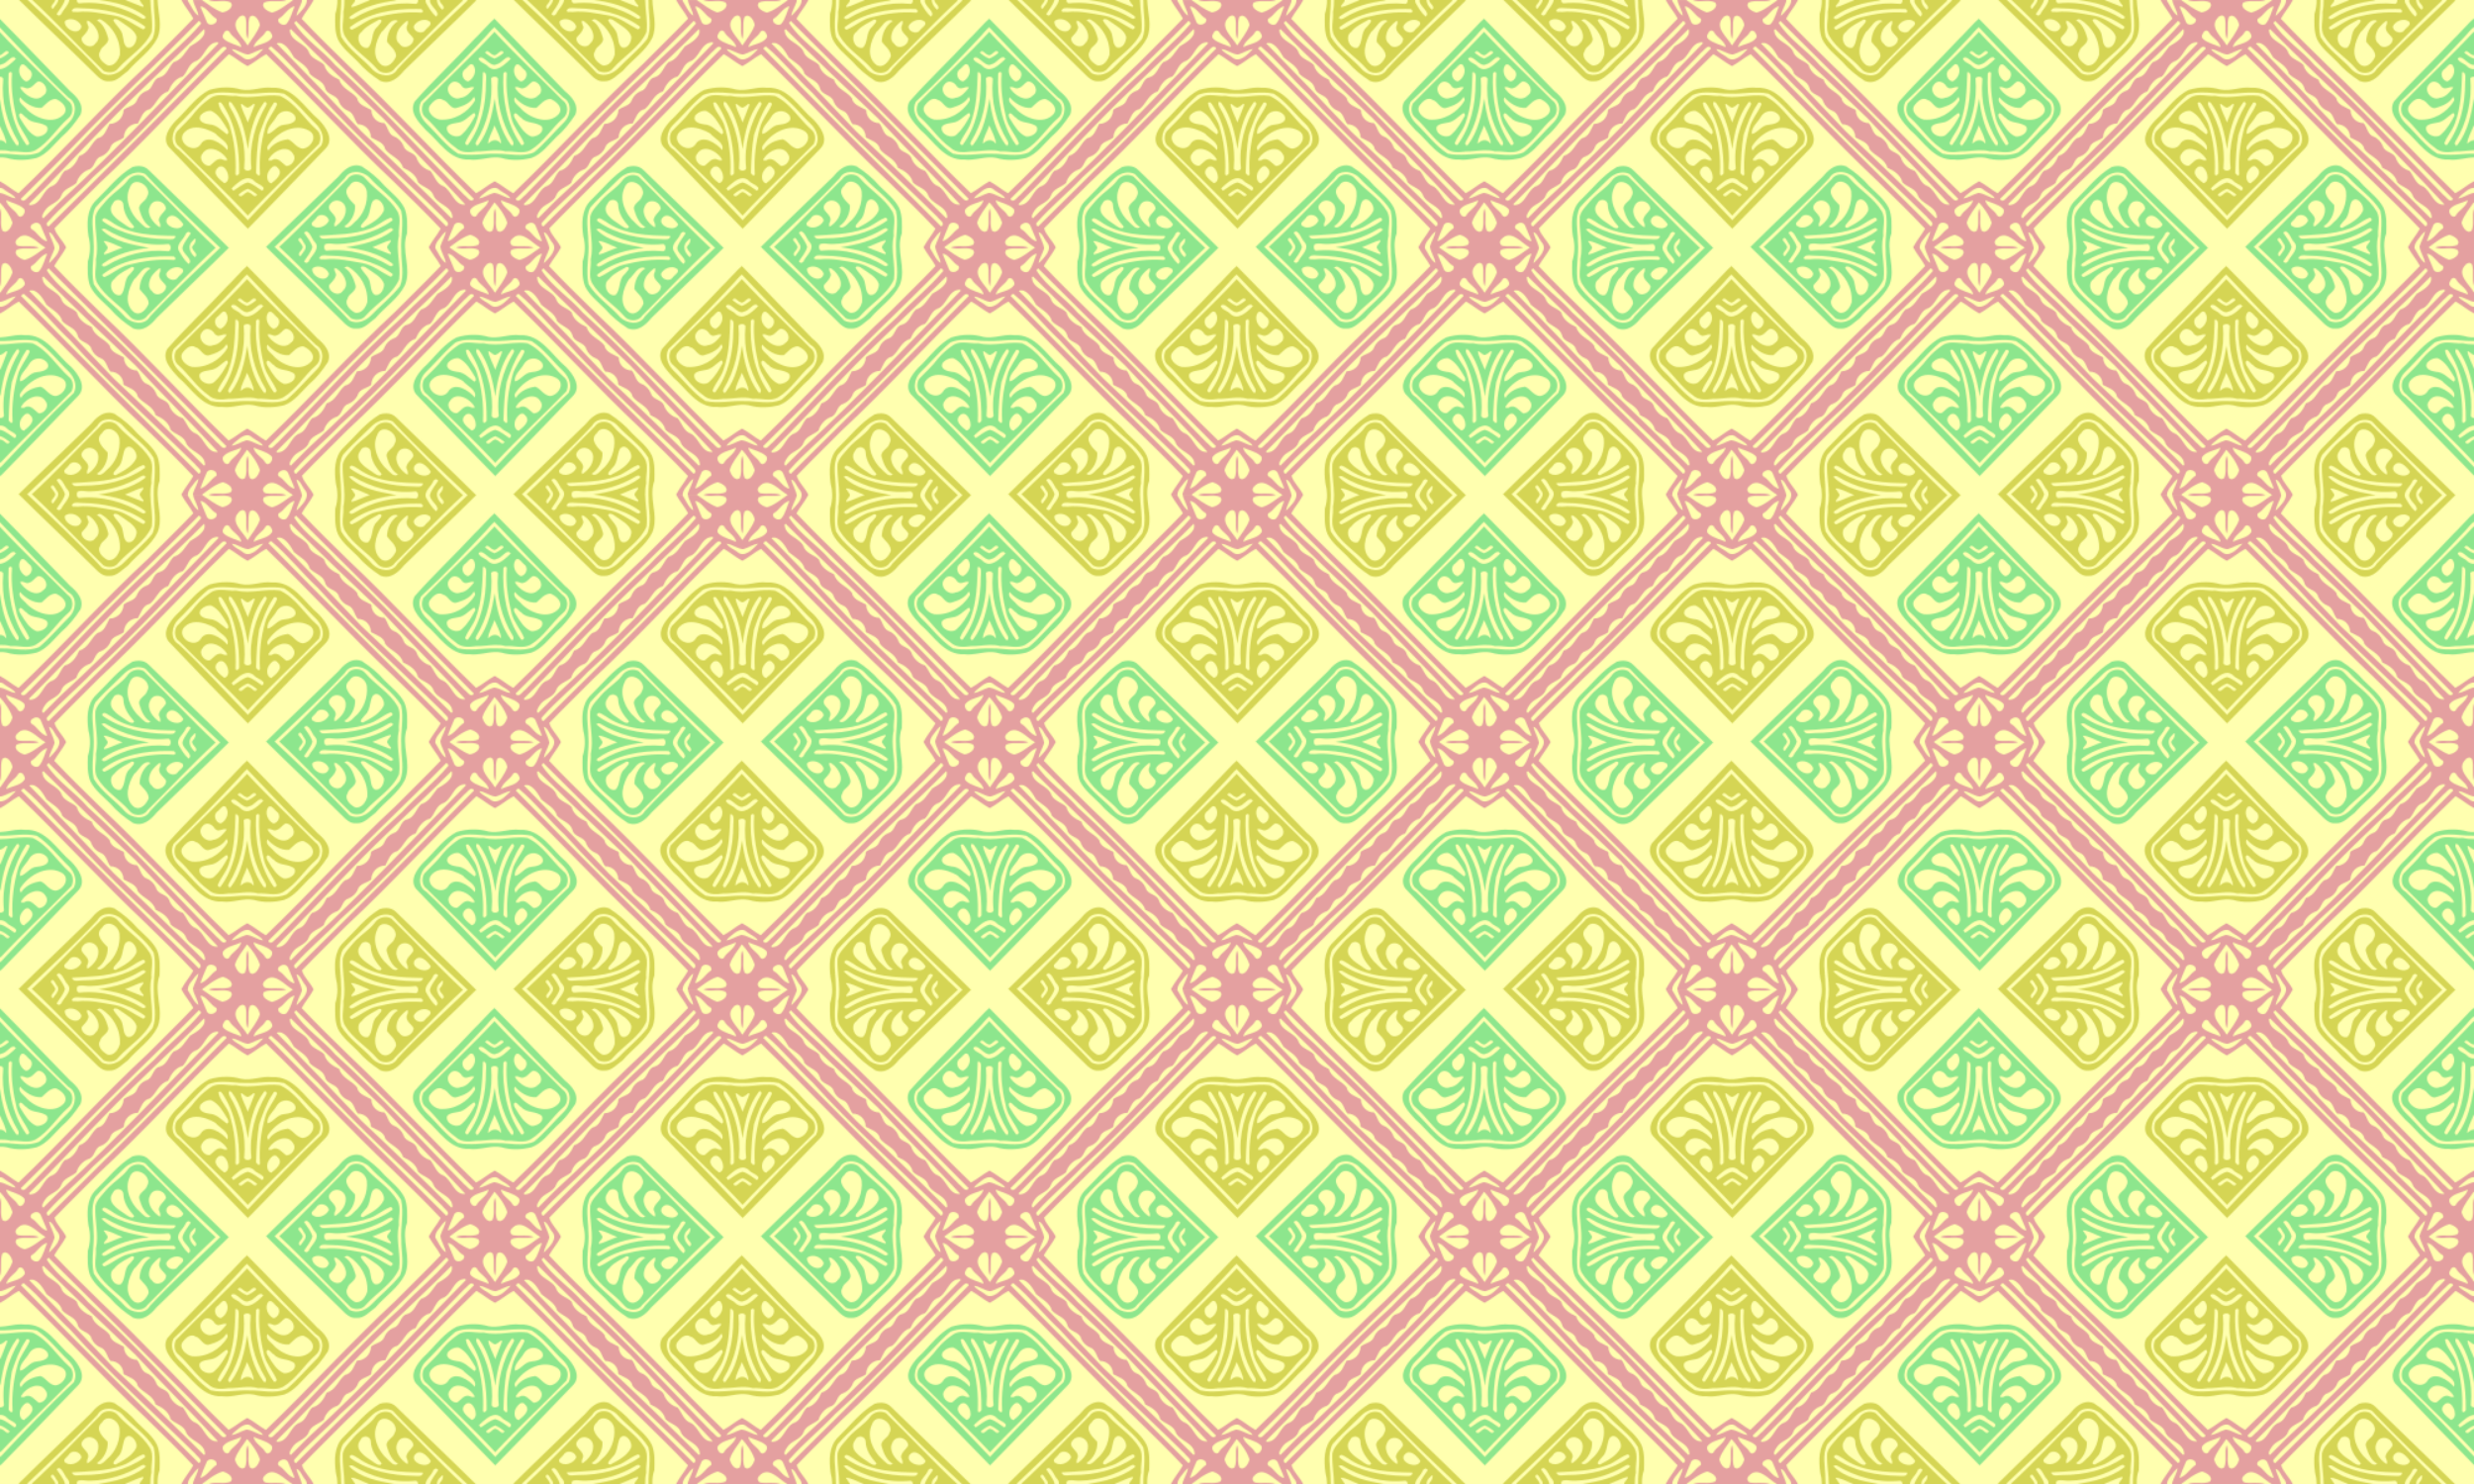<?xml version="1.0" encoding="UTF-8" standalone="no"?>
<svg id="svg2" xmlns:rdf="http://www.w3.org/1999/02/22-rdf-syntax-ns#" xmlns="http://www.w3.org/2000/svg" height="960pt" width="1600pt" version="1.1" xmlns:cc="http://creativecommons.org/ns#" xmlns:dc="http://purl.org/dc/elements/1.1/" viewBox="0 0 1600 960">
<defs id="defs24">
<pattern id="pattern6987" width="400" patternUnits="userSpaceOnUse" patternTransform="matrix(.8 0 0 .8 0 640)" height="400">
<g id="g6252" transform="scale(.884)">
<rect id="rect6171" height="452.55" width="452.55" y="0" x="0" fill="#ffffaf"/>
<path id="path4" d="m207.32 0c3.97 7.446 9.67 13.819 13.68 21.232-16.76 17.634-34.36 34.467-51.44 51.801-51.2 47.557-98.088 99.627-148.46 147.97-7.296-4.12-13.667-9.76-21.1-13.64v7.398c1.845 0.065 3.66 0.803 5.373 2.543 4.132 3.178 9.5 4.914 12.527 9.371-6.131-0.32-11.623-5.28-17.9-6.01v11.094c5.196 5.691 11.632 14.442 14.268 22.92-1.088 4.591-5.974 13.479-11.471 9.131-3.636-7.917 0.342-17.248-2.731-25.479-0.026 0.07-0.042 0.14-0.067 0.21v44.311 0.002 43.889c0.075 0.211 0.137 0.423 0.221 0.633 2.243-8.14-0.397-17.08 2.303-24.97 5.255-5.47 11.436 4.25 11.717 9.26-3.023 8.57-9.105 15.75-14.074 23.22-0.049-0.09-0.115-0.18-0.166-0.27v10.43c0.41 0.048 0.822 0.079 1.238 0.088 5.833-1.558 10.934-5.463 16.98-6.211-4.513 4.54-11.44 12.23-18.218 11.86v7.559c0.06 0.031 0.118 0.067 0.178 0.098 7.473-3.949 13.858-9.659 21.293-13.656 49.396 47.684 95.677 98.504 145.64 145.62 18.128 17.76 36.452 35.5 53.811 53.953-4.123 7.343-9.805 13.731-13.656 21.227 0.02 0.038 0.044 0.075 0.064 0.113h7.393c0.107-5.806 5.388-10.239 8.477-14.762 0.894-0.905 2.698-2.71 3.592-3.615-0.699 6.117-4.603 11.285-6.264 17.145 0.03 0.414 0.078 0.825 0.141 1.232h10.199c-0.017-0.011-0.034-0.024-0.051-0.035 7.433-5.387 14.831-11.664 23.805-14.34 4.59 1.1 13.508 6.029 9.176 11.504-7.826 3.522-17.173-0.268-25.242 2.871h44.291 0.002 43.857c-7.367-2.509-15.259-0.422-22.76-1.691-3.59-0.751-4.429-5.21-1.773-7.518 2.685-3.102 5.471-4.376 8.289-4.465 8.296-0.262 16.871 9.734 24.01 13.674h10.516c-1.075-6.075-4.759-11.359-6.18-17.33 4.013 0.686 6.263 7.27 8.984 10.924 2.058 2.061 2.918 4.224 2.969 6.406h7.615c-3.367-7.583-11.433-14.328-13.23-21.775 16.698-17.373 34.043-34.121 50.986-51.26 51.195-47.562 98.087-99.62 148.46-147.96 7.3 4.118 13.671 9.763 21.104 13.641v-7.559c-2.002-0.11-3.991-0.916-5.9-2.725-3.991-3.026-9.114-4.724-12-9.029 6.126 0.318 11.623 5.282 17.9 6.012v-10.428c-5.119-9.166-20.351-20.587-10.281-31.26 1.014-1.565 2.959-2.728 4.742-2.762 1.387-0.027 2.677 0.63 3.357 2.311 2.25 7.747-0.565 16.119 2.182 23.846v-43.889-0.002-44.311c-2.947 8.118 0.695 17.511-2.859 25.24-5.507 4.311-10.411-4.461-11.479-9.17 2.584-8.741 9.009-15.83 13.93-23.307 0.132 0.143 0.274 0.312 0.408 0.459v-11.094c-0.41-0.048-0.822-0.079-1.238-0.088-5.838 1.552-10.939 5.478-17.002 6.199 0.672-0.737 2.01-2.205 2.676-2.947 4.009-3.152 9.876-9.215 15.488-9.072 0.025 0.001 0.051 0.005 0.076 0.006v-7.398c-0.06-0.031-0.118-0.067-0.178-0.098-7.479 3.943-13.858 9.659-21.293 13.656-49.4-47.68-95.68-98.5-145.64-145.62-18.14-17.752-36.45-35.497-53.81-53.95 4.12-7.343 9.8-13.731 13.65-21.227-0.01-0.038-0.03-0.075-0.05-0.113h-7.613c0.156 6.767-7.531 13.702-11.857 18.234 0.765-6.063 4.614-11.185 6.264-17.002-0.06-0.414-0.12-0.825-0.19-1.232h-10.518c0.137 0.076 0.278 0.165 0.414 0.236-7.68 4.98-14.79 11.594-23.8 14.139-4.6-1.1-13.51-6.029-9.18-11.504 7.91-3.465 17.23 0.086 25.46-2.65-0.21-0.082-0.43-0.147-0.65-0.221h-43.857-0.002-44.291c-0.069 0.027-0.139 0.045-0.207 0.072 8.123 3.333 17.688-1.23 25.438 2.715 4.359 5.595-4.799 10.935-9.689 11.344-8.56-3.05-15.76-9.134-23.23-14.131h-10.199c0.963 6.28 5.545 11.726 6.041 17.922-5.71-4.137-8.09-11.195-11.94-16.826-0.04-0.372-0.05-0.736-0.04-1.096h-7.394zm129.52 7.053c-2.887 6.487-4.425 13.932-8.871 19.607-2.907 4.452-12.335-0.491-9.445-5.197 6.925-3.847 10.296-12.439 18.316-14.41zm-107.26 0.385c6.145 0.228 11.309 10.767 17.736 13.846 2.829 5.765-8.527 10.124-10.934 3.773-2.394-5.873-5.044-11.729-7.4-17.607 0.2-0.015 0.399-0.019 0.598-0.012zm47.719 10.297c1.387-0.027 2.677 0.63 3.357 2.311 2.312 7.958-0.738 16.577 2.404 24.477 2.243-8.15-0.397-17.084 2.303-24.973 5.255-5.473 11.436 4.25 11.717 9.256-3.024 8.572-9.107 15.755-14.076 23.227-4.963-9.211-20.615-20.757-10.445-31.535 1.014-1.565 2.957-2.728 4.74-2.762zm-49.83 6.078c0.898 1.104 3.453 2.325 1.762 3.82-15.93 19.004-35.72 34.319-52.58 52.468-50.05 44.88-94.767 95.15-141.88 142.98-3.046 1.9-7.732 10.18-10.995 4.34 19.544-19.66 39.546-38.89 58.661-58.96 47.054-49.49 97.144-95.972 145.03-144.65zm110.88 0.176c68.12 67.459 136.15 134.96 203.3 203.39-3.257 5.716-7.942-2.556-10.959-4.424-48.94-49.61-95.48-101.67-147.31-148.37-14.38-16.917-35.94-30.275-47.1-48.537 0.645-0.732 1.339-1.425 2.076-2.064zm-104.96 9.137c3.171 8.741-9.053 15.872-16.092 19.887-5.541 6.542-9.553 15.405-18.549 17.906-5.94 5.124-7.371 14.986-16.172 17.531-8.455 1.786-7.367 13.689-15.68 15.703-4.611 1.924-8.339 5.522-10.209 10.166-2.316 6.885-10.539 7.243-15.406 11.338-0.032 8.594-7.332 16.001-16.045 15.99-3.566 6.198-5.579 14.901-13.801 16.443-7.659 6.104-10.207 17.18-20.787 20.135-3.265 7.41-8.216 15.049-16.578 17.047-5.414 4.957-6.402 13.571-13.713 17.15-11.812 3.631-12.636 22.098-26.609 22.125l-0.652-1.26c28.984-28.61 56.662-58.47 85.142-87.56 37.12-38.79 77.29-74.525 115.15-112.6zm99.135 0.162c34.561 34.496 69.87 68.202 105.29 101.79 30.753 33.387 64.078 65.919 94.217 98.789-12.863 1.691-15.47-16.066-25.191-20.922-8.388-3.024-9.996-11.772-15.029-17.672-6.958-2.082-12.886-7.316-15.467-14.178-2.229-7.366-12.982-6.446-14.967-14.045-2.034-4.787-5.608-8.861-10.498-10.803-6.899-2.337-7.278-10.573-11.402-15.445-8.127 0.001-15.122-6.691-14.953-15.029-6.223-3.579-14.93-5.63-16.504-13.857-6.133-7.683-17.218-10.273-20.213-20.865-7.41-3.297-15.07-8.278-17.1-16.648-4.98-5.433-13.6-6.454-17.2-13.779-3.68-11.826-22.15-12.718-22.23-26.691l1.258-0.65zm-73.244 1.635c1.347-0.074 2.76 0.688 3.285 2.053 3.698 6.332 11.778 9.414 13.432 16.996-6.656-3.047-14.456-4.494-20.105-9.396-2.882-2.546-0.583-6.196 1.242-8.565 0.554-0.697 1.339-1.043 2.147-1.088zm46.762 0.131c3.003-0.159 5.691 4.746 5.144 7.519-4.378 7.239-14.47 7.497-21.309 11.441 1.814-7.928 10.446-11.163 14.07-17.953 0.691-0.664 1.401-0.971 2.094-1.008zm-56.951 13.242 0.654 1.262c-58.97 59.873-116.22 121.43-178.26 178.2-7.581 7.081-14.504 14.82-22.025 21.961-3.011-1.96 0.529-6.862 2.131-9.27 4.617-7.336 15.24-8.33 18.422-16.766 3.014-8.116 11.632-9.391 17.279-14.375 2.05-6.945 7.266-12.857 14.117-15.412 7.357-2.201 6.392-12.953 13.988-14.914 4.779-2.016 8.833-5.569 10.762-10.457 2.316-6.885 10.53-7.243 15.408-11.338 0.032-8.594 7.33-16.001 16.043-15.99 3.566-6.198 5.576-14.898 13.803-16.445 7.659-6.104 10.205-17.178 20.785-20.133 3.265-7.41 8.218-15.049 16.58-17.047 5.414-4.957 6.396-13.565 13.713-17.15 11.812-3.631 12.634-22.099 26.607-22.127zm70.262 0.789c7.274 0.337 13.215 10.491 16.752 16.664 6.563 5.566 15.442 9.611 17.979 18.617 5.147 5.96 15.014 7.428 17.594 16.238 1.819 8.462 13.717 7.421 15.764 15.742 1.942 4.618 5.547 8.355 10.203 10.248 6.899 2.337 7.28 10.573 11.404 15.445 8.127-0.001 15.114 6.684 14.951 15.027 6.218 3.573 14.925 5.626 16.504 13.859 6.133 7.683 17.218 10.271 20.213 20.863 7.422 3.293 15.081 8.277 17.111 16.646 4.978 5.433 13.59 6.447 17.203 13.777 3.676 11.826 22.147 12.719 22.229 26.693l-1.258 0.648c-33.81-33.561-68.005-66.715-102.8-99.246-31.987-33.937-64.386-67.452-97.045-100.73 1.09-0.393 2.158-0.544 3.197-0.496zm-9.746 4.064c0.342-0.014 0.699 0.144 1.074 0.568 19.064 16.008 34.456 35.854 52.67 52.789 44.694 49.874 94.8 94.399 142.44 141.34 1.906 3.044 10.217 7.767 4.387 11.008-68.12-67.46-136.15-134.97-203.3-203.4 0.821-0.674 1.711-2.273 2.738-2.314zm-53.207 0.219c0.947 0.015 1.852 0.592 2.668 2.053-67.53 68.25-135.2 136.31-203.69 203.61-2.543-1.46-2.78-3.68-0.504-5.543 16.024-17.993 34.827-33.219 51.33-50.744 50.049-44.882 94.761-95.154 141.88-142.98 2.273-1.425 5.485-6.442 8.324-6.396zm44.66 2.693c-5.846 5.89-15.743 17.07-24.119 9.139-3.991-3.026-9.113-4.724-11.998-9.029 6.526 0.338 12.334 5.953 19.137 6.102 5.833-1.558 10.934-5.463 16.98-6.211zm-39.32 5.783c7.359 4.151 13.769 9.857 21.279 13.736 7.473-3.949 13.858-9.659 21.293-13.656 49.396 47.684 95.677 98.506 145.64 145.63 18.128 17.76 36.454 35.498 53.812 53.951-4.123 7.343-9.805 13.733-13.656 21.229 3.972 7.494 9.712 13.895 13.738 21.346-16.763 17.633-34.36 34.467-51.443 51.801-51.195 47.562-98.087 99.62-148.46 147.96-7.359-4.151-13.769-9.857-21.279-13.736-7.479 3.943-13.858 9.659-21.293 13.656-49.38-47.68-95.66-98.5-145.62-145.63-18.138-17.75-36.457-35.49-53.816-53.95 4.123-7.343 9.805-13.733 13.656-21.229-3.337-7.628-11.477-14.402-13.283-21.887 16.698-17.373 34.045-34.121 50.988-51.26 51.195-47.562 98.087-99.62 148.46-147.96zm296.91 166.98c-1.917 8.085-10.754 11.376-14.383 18.41-4.224 2.56-8.576-4.783-6.303-8.068 4.994-5.995 14.048-6.728 20.686-10.342zm-551.8 0.043c6.656 3.047 14.455 4.496 20.105 9.398 4.16 3.347-2.38 13.279-6.326 8.076-3.704-6.58-12.027-9.72-13.773-17.47zm516.77 25.72c0.325-0.02 0.653-0.017 0.98 0.008 3.37 0.253 6.691 2.786 5.764 6.357-6.849 4.194-10.604 12.662-18.662 14.846 1.96-5.778 4.566-11.431 6.922-17.072 0.616-2.752 2.723-4.001 4.996-4.139zm-481.67 0.084c1.741 0.077 3.382 0.972 4.521 3.121 2.319 6.123 5.464 12.03 7.533 18.229-7.935-1.845-11.204-10.488-18.008-14.139-1.386-0.92-1.305-3.124-0.4-4.365 1.713-1.688 4.116-2.944 6.354-2.846zm467.7 9.803c-0.699 6.117-4.605 11.283-6.266 17.143 0.491 6.809 5.653 12.557 6.182 19.154-5.719-4.137-8.093-11.193-11.947-16.824-0.599-6.353 5.157-11.054 8.438-15.857 0.894-0.905 2.7-2.71 3.594-3.615zm-453.67 1.045c4.013 0.686 6.263 7.27 8.984 10.924 8.442 8.453-3.167 18.649-8.889 24.643 0.765-6.062 4.616-11.185 6.266-17.002-0.751-6.603-4.845-12.194-6.361-18.564zm481.5 2.955c4.59 1.1 13.506 6.031 9.174 11.506-7.892 3.552-17.334-0.344-25.449 2.941 8.123 3.333 17.69-1.23 25.439 2.715 4.359 5.595-4.801 10.935-9.691 11.344-8.583-3.057-15.792-9.161-23.277-14.164 7.433-5.387 14.831-11.666 23.805-14.342zm-509.85 0.703c8.455-0.267 17.202 10.136 24.42 13.908-7.689 4.98-14.804 11.596-23.811 14.141-4.6-1.1-13.506-6.031-9.174-11.506 7.903-3.465 17.231 0.088 25.461-2.648-7.552-2.87-15.69-0.605-23.412-1.912-3.59-0.751-4.429-5.21-1.773-7.518 2.685-3.102 5.471-4.376 8.289-4.465zm26.383 20.725c-2.887 6.487-4.425 13.934-8.871 19.609-2.907 4.452-12.335-0.491-9.445-5.197 6.925-3.847 10.296-12.441 18.316-14.412zm458.43 0.385c6.145 0.228 11.307 10.769 17.734 13.848 2.829 5.765-8.525 10.124-10.932 3.773-2.394-5.873-5.044-11.731-7.4-17.609 0.2-0.015 0.399-0.019 0.598-0.012zm-2.113 16.377c0.898 1.104 3.451 2.325 1.76 3.82-15.935 19.003-35.721 34.316-52.586 52.465-50.049 44.882-94.763 95.154-141.88 142.98-3.042 1.9-7.727 10.186-10.99 4.344 19.544-19.664 39.546-38.891 58.66-58.963 47.054-49.491 97.145-95.969 145.04-144.64zm-454.81 0.19c68.12 67.459 136.15 134.96 203.3 203.39-3.257 5.716-7.942-2.556-10.959-4.424-48.95-49.61-95.48-101.67-147.32-148.37-14.367-16.92-35.928-30.27-47.092-48.54 0.645-0.732 1.337-1.425 2.074-2.064zm460.72 9.137c3.171 8.741-9.051 15.872-16.09 19.887-5.541 6.542-9.553 15.406-18.549 17.908-5.94 5.124-7.371 14.986-16.172 17.531-8.455 1.786-7.369 13.687-15.682 15.701-4.611 1.924-8.338 5.522-10.207 10.166-2.316 6.885-10.541 7.243-15.408 11.338-0.032 8.594-7.33 16.001-16.043 15.99-3.566 6.198-5.581 14.903-13.803 16.445-7.659 6.104-10.205 17.178-20.785 20.133-3.265 7.41-8.218 15.049-16.58 17.047-5.414 4.957-6.402 13.571-13.713 17.15-11.812 3.631-12.634 22.099-26.607 22.127l-0.654-1.262c28.984-28.614 56.662-58.479 85.141-87.566 37.124-38.788 77.289-74.525 115.15-112.6zm-466.55 0.164c34.561 34.496 69.87 68.2 105.29 101.79 30.753 33.387 64.078 65.921 94.217 98.791-12.863 1.691-15.47-16.066-25.191-20.922-8.388-3.024-9.996-11.774-15.029-17.674-6.958-2.082-12.886-7.316-15.467-14.178-2.229-7.366-12.982-6.446-14.967-14.045-2.034-4.787-5.608-8.861-10.498-10.803-6.899-2.337-7.28-10.573-11.404-15.445-8.127 0.001-15.122-6.689-14.953-15.027-6.223-3.579-14.928-5.632-16.502-13.859-6.133-7.683-17.22-10.271-20.215-20.863-7.415-3.3-15.072-8.28-17.103-16.65-4.977-5.43-13.595-6.45-17.203-13.78-3.676-11.82-22.147-12.72-22.228-26.69l1.258-0.648zm492.44 1.63c1.347-0.074 2.758 0.69 3.283 2.055 3.698 6.332 11.778 9.414 13.432 16.996-6.656-3.047-14.455-4.496-20.105-9.398-2.882-2.546-0.581-6.196 1.244-8.565 0.554-0.697 1.339-1.043 2.147-1.088zm-518.93 0.133c3.003-0.159 5.691 4.746 5.144 7.519-4.378 7.239-14.468 7.497-21.307 11.441 1.814-7.928 10.444-11.163 14.068-17.953 0.691-0.664 1.401-0.971 2.094-1.008zm508.73 13.242 0.654 1.26c-58.973 59.876-116.23 121.44-178.27 178.2-7.581 7.081-14.506 14.82-22.027 21.961-3.011-1.96 0.53-6.86 2.133-9.268 4.617-7.336 15.239-8.332 18.42-16.768 3.014-8.116 11.632-9.391 17.279-14.375 2.05-6.945 7.267-12.857 14.119-15.412 7.357-2.201 6.392-12.953 13.988-14.914 4.779-2.016 8.833-5.569 10.762-10.457 2.316-6.885 10.528-7.243 15.406-11.338 0.032-8.594 7.332-16.001 16.045-15.99 3.566-6.198 5.574-14.896 13.801-16.443 7.659-6.104 10.207-17.18 20.787-20.135 3.265-7.41 8.216-15.049 16.578-17.047 5.414-4.957 6.396-13.565 13.713-17.15 11.812-3.631 12.634-22.098 26.607-22.125zm-495.42 0.787c7.274 0.337 13.217 10.491 16.754 16.664 6.563 5.566 15.442 9.611 17.979 18.617 5.147 5.96 15.014 7.43 17.594 16.24 1.819 8.462 13.715 7.419 15.762 15.74 1.942 4.618 5.549 8.355 10.205 10.248 6.899 2.337 7.278 10.573 11.402 15.445 8.127-0.001 15.116 6.686 14.953 15.029 6.218 3.573 14.925 5.624 16.504 13.857 6.133 7.683 17.218 10.273 20.213 20.865 7.422 3.293 15.081 8.275 17.111 16.645 4.978 5.433 13.59 6.449 17.203 13.779 3.676 11.826 22.147 12.717 22.229 26.691l-1.258 0.65c-33.79-33.54-67.99-66.7-102.78-99.23-31.989-33.94-64.387-67.45-97.046-100.73 1.09-0.393 2.156-0.546 3.195-0.498zm-9.746 4.064c0.342-0.014 0.701 0.146 1.076 0.57 19.064 16.008 34.454 35.852 52.668 52.787 44.694 49.874 94.802 94.399 142.44 141.34 1.906 3.044 10.215 7.767 4.385 11.008-68.1-67.45-136.13-134.95-203.28-203.38 0.821-0.674 1.711-2.275 2.738-2.316zm512.48 0.221c0.947 0.015 1.852 0.592 2.668 2.053-67.54 68.247-135.2 136.31-203.7 203.61-2.543-1.46-2.782-3.68-0.506-5.543 16.024-17.993 34.827-33.217 51.33-50.742 50.049-44.882 94.763-95.154 141.88-142.98 2.273-1.425 5.483-6.442 8.322-6.396zm-256.46 161.39c1.871 0.048 3.715 0.785 5.451 2.549 4.132 3.178 9.498 4.916 12.525 9.373-6.532-0.344-12.334-5.953-19.137-6.102-5.838 1.552-10.939 5.478-17.002 6.199 0.672-0.737 2.009-2.205 2.676-2.947 4.009-3.152 9.874-9.215 15.486-9.072zm-6.959 14.078c-1.917 8.085-10.756 11.374-14.385 18.408-4.224 2.56-8.575-4.783-6.301-8.068 4.994-5.995 14.048-6.726 20.686-10.34zm13.881 0.043c6.656 3.047 14.455 4.494 20.105 9.396 4.16 3.347-2.38 13.281-6.326 8.078-3.71-6.581-12.033-9.724-13.779-17.475zm-7.254 2.424c5.261 5.672 11.972 14.68 14.676 23.377-1.088 4.591-5.972 13.479-11.469 9.131-3.636-7.917 0.342-17.246-2.731-25.477-3.084 8.165 0.657 17.649-2.928 25.443-5.507 4.311-10.409-4.461-11.477-9.17 2.584-8.741 9.007-15.828 13.928-23.305zm-41.67 23.283c0.325-0.02 0.653-0.017 0.98 0.008 3.37 0.253 6.691 2.786 5.764 6.357-6.849 4.194-10.604 12.662-18.662 14.846 1.96-5.778 4.564-11.431 6.92-17.072 0.616-2.752 2.724-4.001 4.998-4.139zm84.014 0.084c1.741 0.077 3.382 0.974 4.521 3.123 2.319 6.123 5.462 12.028 7.531 18.227-7.935-1.845-11.204-10.488-18.008-14.139-1.386-0.92-1.303-3.124-0.398-4.365 1.713-1.688 4.116-2.944 6.354-2.846z" transform="scale(.8)" fill="#e4a0a0"/>
<path id="path6" d="m565.21 21.352c-1.552 1.376-3.056 2.801-4.529 4.258-6.384 6.312-12.186 13.224-18.711 19.404-22.19 24.04-46.175 46.427-67.783 70.93-7.137 12.348 4.757 24.068 12.488 32.645 15.318 12.814 27.409 35.112 50.039 33.814 9.79 1.348 19.297-2.246 28.971-2.49v-4.127c-14.016-0.247-28.199 2.965-42.053-0.08-14.105-9.055-24.173-23.092-36.264-34.543-6.467-6.413-10.477-16.165-6.059-24.805 25.844-24.19 50.593-49.765 74.805-75.652 2.194-2.463 4.255-5.112 6.629-7.424 0.791-0.771 1.618-1.503 2.496-2.18 0.149 0.154 0.296 0.31 0.445 0.465v-9.734c-0.159-0.16-0.316-0.321-0.475-0.48zm-565.21 0.48v9.734c25.942 26.908 51.168 54.638 78.477 80.189 10.336 5.557 8.25 20.582 1.043 27.756-11.623 11.405-22.088 24.143-34.576 34.629-13.604 6-28.71 1.319-42.977 1.693-0.655-0.02-1.311-0.03-1.967-0.04v4.127c2.459-0.062 4.928 0.081 7.416 0.59 11.228 3.393 23.496 2.787 34.723-0.019 11.658-4.478 19.28-15.073 27.863-23.547 8.672-7.334 15.832-16.354 21.992-25.832 4.436-11.072-3.981-20.473-11.936-26.922-26.827-27.299-53.083-55.183-80.058-82.358zm565.27 14.59c-26.13 28.147-54.48 54.091-81.25 81.658-2.672 5.228-2.26 12.857 2.834 16.629 12.116 10.74 20.66 24.821 34.082 34.168 6.266 6.114 15.401 5.453 23.357 4.285 7.161 0.179 14.281-1.164 21.389-1.352v-11.496c-2.699 0.051-5.419 1.567-7.807 4.172 0.23-7.247 5.159-14.131 7.393-21.162 0.117 0.277 0.277 0.618 0.414 0.924v-31.199c-0.026-0.231-0.058-0.462-0.084-0.693-3.102 18.506-7.076 37.703-18.615 52.984-2.427 2.884-4.064-0.997-2.787-3.221 13.422-21.559 19.408-47.355 17.199-72.625 0.096-0.17 0.215-0.33 0.352-0.477 0.767-0.824 2.124-1.27 3.482-1.307 0.152-0.004 0.302 0.011 0.453 0.018v-8.691c-2.736 0.171-5.46-0.722-8.016-3.297-2.595-3.072-10.3-4.742-10.568-9.031 5.12-4.856 11.657 8.261 18.584 7.434v-7.316c-0.137 0.058-0.271 0.122-0.408 0.178-3.961-1.511-7.458-4.075-10.791-6.639 0.252-0.453 0.507-0.812 0.762-1.09 2.465-2.684 5.06 2.221 7.729 3.043 0.937 0.773 1.837 0.953 2.709 0.793v-26.25c-0.137-0.148-0.277-0.295-0.414-0.443zm-565.27 0.443v26.25c2.78-0.511 5.261-4.581 7.66-4.723 0.882-0.052 1.752 0.429 2.623 1.816-3.044 2.739-6.51 5.031-10.283 6.621v7.316c0.786-0.094 1.577-0.358 2.371-0.857 4.402-0.382 9.122-7.833 12.859-7.9 1.046-0.019 2.015 0.54 2.879 1.996-4.632 4.409-11.412 11.239-18.109 11.657v8.691c2.103 0.086 4.059 1.158 3.672 3.371-2.412 24.409 4.106 49.21 16.822 70.098 1.741 2.034 0.86 7.416-2.246 4.213-11.126-15.18-16.131-33.92-18.248-52.37v31.215c2.282 5.099 7.082 13.965 7.33 20.234-2.224-2.95-4.768-4.22-7.33-4.17v11.496c4.091-0.108 8.178 0.162 12.266 1.336 9.401-0.829 19.365 3.229 28.26-1.357 15.455-9.091 24.398-25.291 37.742-36.785 6.044-4.728 6.093-15.885-0.631-20.17-25.788-26.113-52.711-51.035-77.637-77.975zm538.68 36.461c0.805-0.087 1.626 0.223 2.463 1.148 4.394 6.615 0.66 15.408-6.076 18.75-5.783-1.344-8.658-8.876-4.525-13.205 0.428-0.448 0.93-0.862 1.512-1.23 1.964-1.385 4.213-5.203 6.627-5.463zm-512.99 0.225c2.81-0.267 5.46 4.15 7.674 5.949 5.795 3.844 2.542 12.718-3.58 13.76-6.673-3.216-10.37-12.409-6.061-18.688 0.662-0.65 1.318-0.96 1.967-1.022zm-13.498 8.805c0.929 0.078 1.701 0.849 1.475 2.34-1.324 17.391 1.527 34.752 5.631 51.611 2.787 9.549 9.544 17.141 13.66 26.047 1.557 2.099-1.722 5.343-3.242 2.686-16.473-23.33-21.333-53.18-19.899-80.987 0.163-0.457 0.417-0.824 0.717-1.098 0.488-0.445 1.101-0.647 1.658-0.6zm540.3 0.246c4.568-0.269 3.132 8.128 3.008 11.867 0.07 25.005-5.4 50.56-20.459 70.895-1.321 1.789-3.933-0.898-2.986-2.562 3.086-7.448 8.698-13.592 11.561-21.154 7.239-18.77 7.797-39.29 8.416-58.99 0.16-0.027 0.314-0.046 0.461-0.055zm-509.08 10.505c7.849-0.311 13.637 11.372 6.084 16.043-8.289 8.963-22.071-1.025-26.674-9.139 3.649-2.246 6.916 2.732 10.652 0.541 4.135-1.175 6.271-5.444 9.938-7.445zm476.72 0.229c3.07 0.091 6.187 2.197 8.092 5.436 4.359 5.573 9.162-1.002 13.916 1.184-4.072 5.269-8.795 11.188-15.867 12.016-8.446 3.616-19.069-8.028-12.135-15.496 0.253-0.341 0.518-0.651 0.791-0.934 1.537-1.587 3.361-2.259 5.203-2.205zm21.621 17.275c0.73 1.38 1.864 3.022 1.004 4.6-8.155 13.942-24.218 22.922-40.426 21.518-7.179-1.317-16.226-10.145-10.164-17.033 0.59-0.778 1.269-1.582 2.016-2.353 3.235-3.341 7.767-6.052 12.1-3.189 6.534 1.473 8.628 11.521 16.24 9.055 7.346-2.233 15.346-5.47 19.23-12.596zm-518.74 0.686c4.843 5.959 15.263 13.13 24.609 11.965 4.683-4.106 9.322-10.249 16.223-10.1 6.189 2.677 14.46 9.214 9.676 16.838-11.337 13.284-32.651 5.56-43.035-5.139-2.575-3.496-11.013-8.121-7.473-13.564zm518.86 17.98c1.075 0.085 1.296 1.811 1.621 2.676-4.133 7.538-8.427 15.349-14.887 21.156-5.655 6.808-19.74 0.592-17.617-8.047 0.179-0.252 0.37-0.489 0.568-0.709 2.973-3.304 7.967-3.174 12.012-4.148 7.208-0.855 12.089-7.061 17.787-10.855 0.191-0.062 0.362-0.085 0.516-0.072zm-518.24 0.236c2.126 0.165 4.529 4.372 6.467 4.936 6.122 7.368 17.007 4.336 23.707 10.354 3.021 6.976-5.998 11.635-11.77 11.434-8.394-3.192-13.155-11.496-17.691-18.73-1.22-2.098-3.516-4.775-2.131-7.367 0.452-0.487 0.927-0.663 1.418-0.625zm383.91 59.496c-8.452-0.102-15.62 6.634-20.83 13.082-27.348 26.88-55.299 53.179-82.521 80.217 27.359 27.11 55.439 53.509 82.814 80.592 5.781 5.098 11.53 13.763 20.35 12.809 9.046 0.625 15.063-7.199 21.77-11.871 10.909-12.845 26.079-22.425 33.77-37.773 7.949-19.328-4.88-39.754 2.33-59.148 0.237-9.614 0.826-19.666-2.818-28.805-5.199-10.477-14.866-17.617-22.9-25.76-7.367-8.7-16.414-15.896-25.916-22.092-2.079-0.84-4.096-1.226-6.047-1.25zm-248.72 0.846c-2.58-0.05-5.198 0.402-7.625 1.242-8.175 4.851-15.187 11.144-21.846 17.848-6.659 6.704-12.965 13.819-19.725 20.318-10.832 10.582-10.318 26.93-8.5 40.744 2.564 9.435 2.312 19.467-0.672 28.75-0.237 9.614-0.831 19.661 2.818 28.805 5.199 10.477 14.856 17.617 22.9 25.76 7.367 8.7 16.415 15.896 25.916 22.092 11.089 4.478 20.459-3.902 26.877-11.832 27.348-26.88 55.299-53.179 82.521-80.217-30.144-29.754-60.894-58.921-91.146-88.566-3.026-3.385-7.22-4.86-11.52-4.943zm248.01 6.797c5.754-0.035 11.879 2.543 15.717 6.502 11.42 12.981 27.037 22.636 35.969 37.637 3.438 15.023-0.805 30.448 0.229 45.635-0.262 13.555 3.908 27.825-1.518 40.789-9.64 12.348-22.173 22.064-32.928 33.406-6.399 6.421-16.119 10.409-24.781 5.951-27.255-29.238-56.505-56.819-85.58-84.258 26.953-25.996 54.76-51.247 80.354-78.613 2.673-4.952 7.462-7.018 12.539-7.049zm-248.36 0.57c2.587 0.031 5.186 0.615 7.686 1.879 27.255 29.238 56.505 56.817 85.58 84.256-26.953 25.996-54.76 51.247-80.354 78.613-5.702 10.564-21.032 8-28.256 0.549-11.426-12.986-27.037-22.636-35.969-37.637-3.576-16.103 1.192-32.62-0.305-48.898 0.041-12.79-3.961-26.761 2.309-38.676 3.226-3.77 6.643-7.357 10.152-10.854 7.721-7.692 15.896-14.945 23.502-22.746 4.341-3.944 9.964-6.554 15.654-6.486zm248.8 2.264c-3.915 0.058-7.767 1.712-9.895 5.068-26.155 25.829-51.104 52.813-78.119 77.75 28.248 26.243 54.301 54.691 81.975 81.562 5.239 2.692 12.865 2.31 16.617-2.769 12.378-14.086 30.344-23.873 38.34-41.518 2.281-16.597-4.129-33.422-0.197-49.973-0.913-9.225 3.117-18.99-1.52-27.723-9.15-15.49-25.384-24.495-36.93-37.883-2.378-3.034-6.356-4.573-10.271-4.516zm-249.42 0.645c-4.942 0.018-9.819 2.643-12.584 6.986-5.971 7.541-14.271 12.514-20.955 19.217-0.955 0.958-1.876 1.95-2.754 2.99-4.593 5.768-10.814 10.913-12.537 18.412-0.989 16.35 4.253 32.659 0.625 48.873 0.902 9.052-3.064 18.62 1.551 27.18 9.15 15.49 25.379 24.5 36.93 37.883 4.751 6.062 15.906 6.153 20.166-0.555 26.155-25.829 51.104-52.811 78.119-77.748-28.248-26.243-54.301-54.691-81.975-81.562-2.08-1.153-4.34-1.684-6.586-1.676zm249.22 7.51c5.515 0.039 11.428 5.066 12.264 11.273 1.442 13.124-3.976 27.104-14.346 35.482-2.709 2.666-7.4 8.216-11.479 4.408 7.987-4.876 13.006-15.084 12.396-24.211-5.526-5.429-15.272-14.851-6.508-22.146 0.507-0.92 1.081-1.694 1.709-2.334 1.708-1.74 3.805-2.488 5.963-2.473zm-250.37 0.41c7.547 0.123 16.111 9.063 11.482 16.592-1.649 6.186-11.233 8.241-8.727 15.656 2.262 7.355 5.527 15.368 12.668 19.279-4.645 3.818-9.123-2.622-12.223-5.277-10.642-9.136-18.162-26.398-11.619-39.74 0.651-1.871 1.557-3.287 2.629-4.314 1.642-1.573 3.676-2.23 5.789-2.195zm273.25 19.859c4.993-0.219 10.094 7.842 8.826 12.988-4.563 9.872-14.954 14.793-23.979 19.705-6.076-0.788 0.856-6.198 2.361-8.453 6.2-5.547 5.26-14.235 8.336-21.26 0.352-0.533 0.718-0.987 1.096-1.367 1.061-1.07 2.207-1.563 3.359-1.613zm-294.85 0.572c2.884 0.068 5.693 2.026 5.906 5.652 0.307 9.886 5.999 17.845 12.359 24.941-1.364 4.921-8.604-0.804-10.725-2.35-7.654-5.074-21.84-13.647-13.473-24.299 0.356-0.936 0.881-1.698 1.514-2.297 1.068-1.01 2.444-1.547 3.842-1.637 0.192-0.012 0.384-0.016 0.576-0.012zm250.06 0.754c3.925 0.049 7.87 2.542 9.549 6.926 2.684 9.435-4.407 18.309-11.971 23.143-1.302-2.256-0.166-4.522 0.785-6.627 2.286-8.095-12.595-11.892-5.846-19.686 0.294-0.393 0.607-0.755 0.936-1.084 1.846-1.851 4.192-2.701 6.547-2.672zm-205.3 0.725c4.746 0.049 9.591 3.512 9.869 8.92-2.5 4.338-7.556 7.389-8.262 12.816 0.695 2.732 3.024 5.473 1.309 8.309-7.37-4.564-16.01-15.177-11.299-24.229 0.582-1.525 1.413-2.725 2.408-3.629 1.679-1.526 3.817-2.21 5.975-2.188zm188.11 15.818c3.64 0.09 7.279 2.573 7.994 6.541-3.206 6.807-12.982 10.567-19.115 5.594-2.46-3.414 2.807-5.787 4.398-8.357 0.347-0.607 0.747-1.136 1.189-1.59 1.335-1.371 3.048-2.061 4.807-2.174 0.242-0.016 0.484-0.02 0.727-0.014zm-171.23 0.764c4.939 0.076 10.149 5.837 12.871 9.877-2.853 9.707-23.501 2.378-18.773-6.375 0.375-0.537 0.761-1.007 1.156-1.41 1.484-1.512 3.1-2.117 4.746-2.092zm249.67 2.481c1.825-0.047 3.443 2.556 1.346 3.635-20.32 14.38-45.283 19.914-69.93 19.91-4.159-0.203-11.487 2.481-12.752-3.086 18.304-1.268 39.4-1.152 57.764-8.082 8.296-2.682 14.726-9.027 22.787-12.182 0.259-0.127 0.524-0.189 0.785-0.195zm-326.96 0.58c2.336 0.185 5.195 2.882 7.006 3.519 21.278 15.567 48.916 16.081 74.08 16.559 0.135 5.141-6.583 3.941-10.041 3.82-25.185-0.445-51.151-5.309-72.227-19.959-0.517-0.68-2.162-1.525-1.377-2.484 0.143-0.245 0.294-0.455 0.455-0.633 0.604-0.666 1.325-0.884 2.103-0.822zm327.44 11.369c1.84 0.071 3.358 1.276 1.283 3.164-15.309 11.447-34.427 15.661-52.982 18.584 18.636 2.24 37.7 7.022 53.053 18.365 2.604 2.106-0.324 3.968-2.633 2.959-21.376-12.88-46.629-20.079-71.607-17.467-3.723 0.427-3.841-4.438-2.885-6.885 4.007-2.669 9.985-0.268 14.854-0.633 20.661-0.59 40.893-6.692 58.516-17.439 0.662-0.479 1.566-0.681 2.402-0.648zm-328.69 0.463c0.624-0.024 1.279 0.085 1.852 0.193 21.376 12.88 46.631 20.079 71.609 17.467 4.646-0.697 4.621 8.999 0.086 8.148-24.418-2.506-49.194 3.916-70.033 16.553-2.027 1.733-7.414 0.834-4.223-2.26 15.326-11.203 34.318-16.129 52.984-18.129-18.753-3.744-40.432-6.771-54.281-20.945 0.101-0.166 0.216-0.308 0.344-0.428 0.446-0.42 1.038-0.576 1.662-0.6zm231.77 3.213c4.168-0.253 7.313 10.343 10.152 12.322 5.861 7.096-3.002 14.39-6.297 20.133-1.09 3.266-4.361 4.992-6.219 1.693 3.285-5.319 7.892-10.132 9.465-16.361-1.597-6.235-6.233-11.065-9.527-16.408 0.847-0.914 1.654-1.332 2.426-1.379zm-134.17 0.467c0.828 0.088 1.633 0.628 2.272 1.762-3.253 5.157-7.526 9.845-9.35 15.791-1.544 7.103 13.719 14.271 6.807 19.105-4.992-4.255-8.195-10.157-11.469-15.738-2.424-6.888 5.236-11.949 7.793-17.465 0.337-1.021 0.892-1.892 1.549-2.506 0.722-0.675 1.571-1.038 2.398-0.949zm127.21 6.906c1.845 0.281 3.623 5.011 4.967 6.564 4.45 5.068-2.232 10.348-4.727 14.594-5.425-3.811 4.481-7.386 2.447-11.955-1.248-2.581-3.37-4.593-4.873-7.006 0.321-0.766 0.643-1.306 0.967-1.66 0.283-0.31 0.567-0.479 0.85-0.531 0.124-0.023 0.246-0.025 0.369-0.006zm-119.99 0.93c1.623-0.123 0.074 5.657-2.213 7.481-5.044 5.131 8.198 9.489 1.859 13.543-5.792-5.25-8.956-13.05-2.176-18.873 0.315-0.392 0.605-0.725 0.869-1.002 0.742-0.778 1.286-1.12 1.66-1.148zm223.15 1.643c2.946 2.047-6.839 6.707-2.445 10.32-0.242 1.33 6.064 5.762 1.922 5.705-6.742-2.45-13.307-5.395-20.021-7.938 6.895-2.533 13.497-6.152 20.545-8.088zm-327.86 0.891c7.406 0.405 14.547 5.25 21.713 7.734-6.983 2.25-13.517 5.935-20.533 7.859-2.962-1.868 5.494-5.743 3.137-9.238-1.329-2.196-2.993-4.165-4.316-6.356zm252.81 16.439c1.929 0.049 3.954 0.396 5.676 0.34 24.832 0.504 50.5 5.61 71.076 20.291 2.663 1.525-0.588 4.811-2.697 3.254-10.048-5.084-19.068-12.644-30.381-14.896-14.396-2.378-28.763-6.038-43.467-4.334-1.679-0.66-7.402 1.149-6.062-2.301 0.23-0.349 0.484-0.651 0.76-0.908 1.334-1.246 3.167-1.494 5.096-1.445zm-178.13 1.121c1.774 0.019 3.541 0.059 5.301 0.119 2.639 0.57 3.276 4.566-0.102 4.104-17.016-1.303-34.046 1.139-50.504 5.326-10.11 2.299-17.875 9.444-27.08 13.666-1.54 1.191-4.422-0.584-3.529-2.281 21.405-16.622 49.31-21.212 75.914-20.934zm221.55 11.584c2.009-0.027 4.6 1.53 5.801 2.576 6.752 5.018 15.93 9.09 18.727 17.684 0.043 5.614-4.05 14.243-10.965 12.107-4.306-3.2-3.909-9.035-5.117-13.689-1.121-6.984-7.955-11.412-10.691-17.367 0.141-0.274 0.311-0.496 0.504-0.678 0.467-0.438 1.073-0.624 1.742-0.633zm-50.801 0.074c5.362 0.062 10.913 3.615 12.24 8.66-3.452 11.698-20.692 2.022-19.02-6.394 1.944-1.601 4.342-2.294 6.779-2.266zm33.193 0.092c0.397 0.005 0.796 0.098 1.191 0.314 13.973 8.208 23.014 24.307 21.672 40.51-1.671 6.153-6.98 13.857-14.248 11.77-5.293-2.811-12.276-9.418-8.342-15.811 1.448-6.528 11.486-8.582 8.99-16.203-2.262-7.355-5.527-15.37-12.668-19.281 1.033-0.544 2.212-1.313 3.404-1.299zm-246.08 0.275c6.082 0.793-0.878 6.198-2.361 8.453-7.35 6.088-4.267 16.983-10.264 23.654-9.06 3.186-15.833-12.331-7.863-17.799 0.652-0.84 1.347-1.629 2.082-2.375 5.143-5.222 12.133-8.335 18.406-11.934zm51.83 0.44c2.192 0.096 4.327 0.805 6.125 2.266 2.374 3.772-3.224 6.52-5.342 9.225-3.577 6.133-14.148 1.977-13.373-4.184 0.616-1.225 1.452-2.339 2.441-3.305 2.681-2.616 6.494-4.161 10.148-4.002zm-34.143 0.408c1.151-0.05 2.353 0.237 3.615 0.967-7.96 4.784-12.507 14.639-12.631 23.672 3.805 5.138 10.6 9.615 10.396 16.803-2.654 6.178-9.159 14.423-16.801 9.609-12.027-9.448-6.635-26.74 0.098-37.541 2.613-1.863 5.327-6.166 8.398-9.42 2.112-2.237 4.393-3.979 6.924-4.09zm214.12 0.365c7.523 2.289 18.77 18.284 9.328 26.105-4.605 7.575-16.727 1.618-15.857-6.203 2.42-3.301 5.991-5.875 7.352-9.9 2.312-3.399-2.732-6.537-0.822-10.002zm-199.75 0.1c1.46 2.467-0.129 4.854-0.961 7.176-0.689 5.987 5.282 8.934 7.945 13.439 0.341 7.851-11.322 13.595-16.021 6.023-5.838-4.115-3.552-12.352-0.445-17.449 1.313-1.77 2.772-3.447 4.357-4.992 1.586-1.545 3.298-2.958 5.125-4.197zm359.43 76.48c-6.939-0.097-13.907 0.929-20.441 2.947-6.824 3.583-12.578 8.542-17.957 13.965-6.915 6.972-13.212 14.713-20.369 21.283-7.032 7.652-15.581 19.159-8.162 29.439 29.775 31.359 59.931 62.477 90.27 93.359v-9.73c-25.942-26.908-51.17-54.639-78.479-80.191-10.586-5.742-8.08-21.063-0.656-28.258 8.006-7.64 15.301-16.049 23.109-23.896 3.549-3.567 7.205-7.018 11.082-10.229 5.101-2.25 10.414-2.998 15.814-3.074 9.001-0.126 18.246 1.615 27.162 1.381 0.655 0.028 1.311 0.037 1.967 0.049v-4.113c-2.458 0.065-4.928-0.079-7.416-0.604-5.147-1.497-10.526-2.253-15.924-2.328zm-518.44 0.13c-8.027 0.03-15.911 2.59-23.91 2.8v4.111c14.016 0.246 28.2-2.965 42.053 0.08 14.1 9.061 24.173 23.092 36.264 34.543 6.462 6.408 10.477 16.165 6.059 24.805-29.134 27.14-56.603 56.28-83.931 85.25-0.149-0.15-0.296-0.31-0.445-0.46v9.73c0.158 0.161 0.316 0.323 0.475 0.484 29.892-30.41 59.459-61.21 89.058-91.89 9.866-10.497-0.031-24.512-8.006-32.725-16.378-13.484-28.964-37.917-53.104-36.438-1.511-0.205-3.014-0.29-4.514-0.285zm511.03 8.674c-3.553 0.044-7.028 0.631-10.324 2.516-5.042 3.386-9.844 7.221-14.123 11.557-1.426 1.445-2.794 2.946-4.094 4.504-6.183 8.501-14.211 15.343-21.346 22.979-3.377 5.346-2.812 14.008 2.998 17.629 25.788 26.111 52.711 51.033 77.637 77.973v-26.262c-3.804 0.699-7.049 8.083-10.283 2.918 3.038-2.734 6.51-5.031 10.283-6.621v-7.289c-6.035 1.666-10.764 6.141-15.973 9.35-0.583-0.864-2.75-2.1-1.693-3.135 4.589-4.206 11.172-10.691 17.666-11.131v-8.676c-2.102-0.118-4.066-1.249-3.672-3.393 2.412-24.409-4.106-49.21-16.822-70.098-0.763-1.38-1.086-3.014-0.736-4.561 0.105-0.208 0.224-0.365 0.352-0.477 0.224-0.196 0.476-0.256 0.744-0.227 0.803 0.087 1.73 0.984 2.326 1.48 10.434 14.55 14.89 32.052 17.809 49.438v-28.285c-2.438-6.72-6.518-13.197-7.59-20.102 1.946-0.654 4.773 3.727 7.59 4.086v-12.008c-4.28 0.016-8.552-0.323-12.809-1.35-5.879 0.549-12.017-0.889-17.939-0.816zm-507.14 0.29c-9.258 0.13-18.551 1.85-27.805 1.88v12.008c0.858 0.109 1.716-0.14 2.547-1.037 0.994 0.181 3.724-3.308 5.01-3.316 0.429-0.003 0.698 0.38 0.688 1.416-2.425 6.732-5.344 13.285-7.861 19.99-0.116-0.35-0.257-0.69-0.383-1.04v28.285c0.178 1.063 0.371 2.126 0.539 3.188 2.168-18.628 6.876-37.675 18.16-52.984 2.096-2.596 3.969 0.339 2.969 2.644-12.798 21.32-19.898 46.55-17.19 71.54 0.377 2.45-2.136 3.58-4.478 3.44v8.676c0.143-0.01 0.285-0.033 0.428-0.037 2.595-0.068 5.169 0.864 7.588 3.328 2.112 3.044 14.972 6.304 8.781 11.037-5.332-3.31-10.161-7.93-16.397-9.53-0.135 0.04-0.266 0.08-0.4 0.12v7.289c0.137-0.058 0.271-0.122 0.408-0.178 3.961 1.511 7.447 4.075 10.791 6.639-2.711 4.832-5.541-1.043-8.49-1.955-0.936-0.78-1.837-0.97-2.709-0.81v26.262c0.137 0.148 0.277 0.295 0.414 0.443 26.135-28.147 54.482-54.092 81.248-81.662 2.666-5.234 2.26-12.857-2.834-16.629-14.133-12.43-23.988-30.43-41.664-38.5-3.114-0.44-6.235-0.573-9.359-0.527zm506.47 7.76c1.9 0.058 3.722 3.875 4.602 5.184 14.18 22.535 17.641 49.643 17.436 75.674-0.142 2.307-4.21 4.45-4.217 0.986 0.914-18.635-1.308-37.593-6.918-55.416-2.775-9.061-11.084-15.95-12.682-25.188 0.153-0.239 0.306-0.438 0.461-0.604 0.436-0.464 0.88-0.65 1.318-0.637zm-502.76 0.217c1.377-0.091 2.737 1.053 2.115 2.961-3.93 8.934-10.836 16.418-13.348 26.033-4.723 16.777-6.997 34.27-5.943 51.709 1.016 5.827-5.487 1.417-4.363-1.676 0.315-14.011 1.037-28.102 3.502-41.914 4.189-12.196 8.585-24.543 15.883-35.289 0.183-0.575 0.483-1.005 0.844-1.303 0.391-0.322 0.851-0.491 1.31-0.521zm491.16 9.555c0.521-0.007 1.04 0.023 1.557 0.092 9.167 4.214 13.979 13.664 19 21.816 0.964 1.473 1.122 5.165-1.311 4.846-6.154-4.474-11.752-10.909-19.961-11.152-4.985-0.672-13.001-3.009-10.289-9.746 0.351-0.468 0.735-0.92 1.15-1.35 2.546-2.631 6.209-4.458 9.854-4.506zm-478.99 0.402c3.89-0.18 7.85 1.498 10.521 5.291 3.957 7.901-7.184 9.948-12.639 10.41-7.48 0.583-12.084 9.156-18.449 10.496-1.75-6.865 6.337-13.278 9.746-19.113 0.682-1.311 1.535-2.45 2.51-3.41 2.303-2.269 5.285-3.534 8.31-3.674zm463.15 18.725c7.681-0.144 16.105 3.222 22.305 6.881 3.984 5.393 16.941 10.646 13.525 18.902-5.665-6.9-22.881-19.231-30.521-6.336-7.417 10.463-25.299-0.71-20.314-11.504 0.796-1.225 1.674-2.287 2.621-3.199 3.434-3.308 7.776-4.658 12.385-4.744zm-449.24 0.34c4.035-0.017 8.043 0.83 11.834 2.768 12.068 5.664 3.639 20.142-6.137 21.117-7.281-0.66-10.705-8.138-16.752-10.674-8.717 0.906-17.997 5.171-22.629 12.926-1.736-2.104-1.591-4.981 0.393-6.856 1.452-2.103 3.163-4.152 5.076-6.08 7.424-7.485 17.903-13.159 28.215-13.201zm466.52 24.13c7.359 0.159 15.589 6.424 18.73 12.607-2.462 1.45-4.854-0.15-7.18-0.99-5.691-0.662-8.774 4.739-12.84 7.576-6.425 1.475-13.277-7.872-8.863-13.254 0.679-1.173 1.442-2.15 2.272-2.951 2.256-2.178 5.001-3.051 7.881-2.988zm-481.83 0.111c3.994-0.071 7.72 1.619 10.113 6.045 4.234 5.317-1.987 14.139-8.346 13.34-4.137-3.064-9.574-10.54-15.441-6.914-1.55 1.3-6.926 0.845-3.842-1.522 0.763-1.377 1.805-2.736 3.043-4.004 3.761-3.85 9.338-6.854 14.473-6.945zm-11.221 19.609c1.143-0.065 2.302 0.446 3.4 1.848 7.423 6.556-2.26 14.017-7.252 17.943-5.556-1.46-5.545-9.892-2.887-13.932 0.677-1.091 1.563-2.347 2.574-3.416 1.252-1.323 2.695-2.36 4.164-2.443zm504.46 0.256c7.087 0.057 12.734 17.067 3.65 19.275-4.779-3.934-14.445-10.653-7.65-17.361 1.327-1.354 2.688-1.925 4-1.914z" transform="scale(.8)" fill="#8de68d"/>
<path id="path8" d="m21.889 0c27.19 26.924 55.081 53.158 82.277 80.064 5.781 5.098 11.53 13.761 20.35 12.807 9.046 0.625 15.061-7.197 21.768-11.869 10.9-12.845 26.07-22.425 33.76-37.773 5.8-14.101 0.55-28.787 0.08-43.229h-4.367c0.022 1.198 0.061 2.395 0.143 3.59-0.262 13.555 3.908 27.825-1.518 40.789-9.64 12.348-22.171 22.064-32.926 33.406-6.399 6.421-16.121 10.409-24.783 5.951-27.083-29.053-56.136-56.469-85.03-83.736h-9.762zm15.1 0c28.029 26.096 53.92 54.34 81.408 81.031 5.239 2.692 12.865 2.31 16.617-2.769 12.38-14.086 30.35-23.873 38.34-41.518 1.68-12.192-1.32-24.505-1.48-36.744h-12.121c0.016 0.713 0.34 1.413 1.148 2.078-0.242 1.33 6.064 5.762 1.922 5.705-6.62-2.402-13.05-5.275-19.63-7.783h-29.934c18.351 2.285 37.052 7.086 52.16 18.248 2.604 2.106-0.324 3.968-2.633 2.959-21.39-12.88-46.64-20.077-71.616-17.465-2.414 0.277-3.298-1.671-3.371-3.742h-8.605c-0.512 5.127-5.821 10.105-8.209 14.268-1.09 3.266-4.361 4.99-6.219 1.691 3.213-5.204 7.683-9.924 9.349-15.959h-7.541c-0.402 3.674-4.367 7.278-6.168 10.344-4.771-3.352 2.313-6.52 2.707-10.344h-26.129zm348.74 0c0.042 5.384-0.769 10.767-2.426 15.92-0.237 9.614-0.831 19.663 2.818 28.807 5.199 10.477 14.856 17.617 22.9 25.76 7.367 8.7 16.414 15.894 25.916 22.09 11.089 4.478 20.459-3.902 26.877-11.832 27.34-26.881 55.29-53.178 82.51-80.216-0.18-0.177-0.36-0.352-0.54-0.529h-9.762c0.184 0.173 0.367 0.348 0.551 0.521-26.95 25.996-54.76 51.247-80.35 78.614-5.7 10.564-21.03 8-28.26 0.549-11.42-12.986-27.03-22.638-35.96-37.639-3.08-13.848 0.01-28-0.02-42.045h-4.268zm8.049 0c0.051 4.597-0.252 9.188-1.277 13.771 0.902 9.052-3.064 18.62 1.551 27.18 9.15 15.49 25.379 24.5 36.93 37.883 4.751 6.062 15.908 6.155 20.168-0.553 26.15-25.829 51.1-52.811 78.11-77.748-0.19-0.177-0.37-0.356-0.56-0.533h-26.207c-0.136 4.113 8.354 7.733 3.029 11.139-3.45-3.127-5.95-7.159-5.99-11.139h-7.992c-1.269 7.048 13.689 14.141 6.832 18.938-4.99-4.255-8.19-10.157-11.47-15.739-0.39-1.112-0.5-2.172-0.43-3.199h-8.504c0.151 2.355-0.973 4.858-3.373 4.408-24.418-2.506-49.194 3.916-70.033 16.553-2.027 1.733-7.414 0.832-4.223-2.262 15.33-11.203 34.32-16.127 52.99-18.127-0.97-0.192-1.96-0.382-2.94-0.572h-28.508c0.333 0.125 0.667 0.267 1 0.383-6.983 2.25-13.517 5.935-20.533 7.859-2.69-1.692 4-5.031 3.53-8.242h-12.1zm-305.49 9.088c1.929 0.049 3.956 0.394 5.678 0.338 24.832 0.504 50.498 5.612 71.074 20.293 2.663 1.525-0.588 4.811-2.697 3.254-10.048-5.084-19.068-12.644-30.381-14.896-14.396-2.378-28.763-6.038-43.467-4.334-1.679-0.66-7.402 1.147-6.062-2.303 0.23-0.349 0.484-0.649 0.76-0.906 1.334-1.246 3.167-1.494 5.096-1.445zm387.55 1.121c1.774 0.019 3.541 0.057 5.301 0.117 2.639 0.57 3.278 4.566-0.1 4.104-17.016-1.303-34.048 1.141-50.506 5.328-10.11 2.299-17.875 9.444-27.08 13.666-1.54 1.191-4.42-0.584-3.527-2.281 21.405-16.622 49.308-21.212 75.912-20.934zm-344.13 11.584c2.009-0.027 4.6 1.53 5.801 2.576 6.752 5.018 15.93 9.09 18.727 17.684 0.043 5.614-4.05 14.243-10.965 12.107-4.306-3.2-3.91-9.035-5.119-13.689-1.121-6.984-7.953-11.412-10.689-17.367 0.141-0.274 0.311-0.496 0.504-0.678 0.467-0.438 1.073-0.624 1.742-0.633zm-50.801 0.074c5.362 0.062 10.911 3.613 12.238 8.658-3.452 11.698-20.69 2.024-19.018-6.393 1.944-1.601 4.342-2.294 6.779-2.266zm33.191 0.092c0.397 0.005 0.796 0.098 1.191 0.314 13.973 8.208 23.016 24.305 21.674 40.508-1.671 6.153-6.982 13.857-14.25 11.77-5.293-2.811-12.274-9.415-8.34-15.809 1.448-6.528 11.486-8.584 8.99-16.205-2.262-7.355-5.529-15.368-12.67-19.279 1.033-0.544 2.212-1.313 3.404-1.299zm319.6 0.273c6.082 0.793-0.878 6.199-2.361 8.455-7.35 6.088-4.267 16.983-10.264 23.654-9.06 3.186-15.831-12.331-7.861-17.799 0.652-0.84 1.347-1.629 2.082-2.375 5.143-5.222 12.131-8.337 18.404-11.936zm51.822 0.424c2.192 0.095 4.327 0.805 6.125 2.266 2.374 3.772-3.222 6.52-5.34 9.225-3.577 6.133-14.148 1.977-13.373-4.184 0.616-1.225 1.45-2.337 2.439-3.303 2.681-2.616 6.494-4.163 10.148-4.004zm-34.141 0.41c1.151-0.05 2.353 0.237 3.615 0.967-7.96 4.784-12.507 14.639-12.631 23.672 3.805 5.138 10.598 9.613 10.395 16.801-2.654 6.178-9.159 14.423-16.801 9.609-12.027-9.448-6.635-26.74 0.098-37.541 2.613-1.863 5.329-6.166 8.4-9.42 2.112-2.237 4.393-3.977 6.924-4.088zm-351.57 0.365c7.523 2.289 18.77 18.284 9.328 26.105-4.605 7.575-16.729 1.618-15.859-6.203 2.42-3.301 5.993-5.875 7.354-9.9 2.312-3.399-2.732-6.537-0.822-10.002zm365.94 0.102c1.46 2.467-0.131 4.852-0.963 7.174-0.689 5.987 5.282 8.936 7.945 13.441 0.341 7.851-11.32 13.593-16.02 6.021-5.838-4.115-3.552-12.352-0.445-17.449 1.313-1.77 2.77-3.447 4.356-4.992 1.586-1.545 3.3-2.956 5.127-4.195zm-206.25 76.477c-6.939-0.097-13.905 0.929-20.439 2.947-6.824 3.583-12.578 8.542-17.957 13.965-6.915 6.972-13.212 14.711-20.369 21.281-7.032 7.652-15.583 19.161-8.164 29.441 29.93 31.523 60.247 62.803 90.746 93.844 29.893-30.415 59.458-61.21 89.057-91.896 9.866-10.497-0.031-24.512-8.006-32.725-16.378-13.484-28.964-37.917-53.104-36.438-12.088-1.641-23.743 4.454-35.838 1.906-5.147-1.497-10.528-2.251-15.926-2.326zm-5.787 5.615c9.001-0.126 18.246 1.615 27.162 1.381 14.654 0.62 29.516-3.061 44.018 0.127 14.1 9.061 24.175 23.092 36.266 34.543 6.462 6.408 10.475 16.167 6.057 24.807-29.133 27.143-56.602 56.286-83.93 85.256-26.1-27.053-51.457-54.958-78.922-80.656-10.586-5.742-8.08-21.063-0.656-28.258 8.006-7.64 15.301-16.049 23.109-23.896 3.549-3.567 7.205-7.02 11.082-10.23 5.101-2.25 10.414-2.997 15.814-3.072zm-1.619 3.193c-3.553 0.043-7.03 0.631-10.326 2.516-5.042 3.386-9.842 7.221-14.121 11.557-1.426 1.445-2.794 2.946-4.094 4.504-6.183 8.501-14.211 15.343-21.346 22.979-3.377 5.346-2.812 14.006 2.998 17.627 25.93 26.255 53.008 51.307 78.049 78.418 26.135-28.147 54.484-54.092 81.25-81.662 2.666-5.234 2.26-12.857-2.834-16.629-14.133-12.432-23.989-30.437-41.664-38.5-16.606-2.345-33.409 4.003-49.975 0.008-5.879 0.549-12.015-0.889-17.938-0.816zm10.613 7.557c0.803 0.087 1.728 0.984 2.324 1.48 11.072 15.439 15.435 34.203 18.348 52.623 2.168-18.628 6.878-37.673 18.162-52.982 2.096-2.596 3.969 0.339 2.969 2.644-12.798 21.327-19.9 46.552-17.191 71.541 0.715 4.649-8.981 4.586-8.148 0.055 2.412-24.409-4.106-49.21-16.822-70.098-0.763-1.38-1.086-3.016-0.736-4.562 0.105-0.208 0.222-0.363 0.35-0.475 0.224-0.196 0.478-0.256 0.746-0.227zm-11.275 0.486c1.9 0.058 3.724 3.875 4.604 5.184 14.18 22.535 17.641 49.643 17.436 75.674-0.142 2.307-4.21 4.448-4.217 0.984 0.914-18.635-1.31-37.591-6.92-55.414-2.775-9.061-11.084-15.95-12.682-25.188 0.153-0.239 0.308-0.439 0.463-0.604 0.436-0.464 0.878-0.65 1.316-0.637zm62.924 0.217c1.377-0.091 2.735 1.051 2.113 2.959-3.93 8.934-10.836 16.418-13.348 26.033-4.723 16.777-6.997 34.27-5.943 51.709 1.016 5.827-5.485 1.419-4.361-1.674 0.315-14.011 1.037-28.104 3.502-41.916 4.189-12.196 8.585-24.543 15.883-35.289 0.183-0.575 0.481-1.003 0.842-1.301 0.391-0.322 0.853-0.491 1.312-0.521zm-23.957 1.561c0.429-0.003 0.696 0.38 0.686 1.416-2.425 6.732-5.342 13.285-7.859 19.99-2.37-7.095-6.846-13.878-7.973-21.139 2.539-0.853 6.575 6.891 10.135 3.049 0.994 0.181 3.726-3.308 5.012-3.316zm-50.566 7.994c0.521-0.007 1.042 0.023 1.559 0.092 9.167 4.214 13.977 13.664 18.998 21.816 0.964 1.473 1.124 5.163-1.309 4.844-6.154-4.474-11.754-10.907-19.963-11.15-4.985-0.672-13.001-3.011-10.289-9.748 0.351-0.468 0.737-0.918 1.152-1.348 2.546-2.631 6.207-4.458 9.852-4.506zm86.693 0.402c3.89-0.18 7.85 1.498 10.521 5.291 3.957 7.901-7.186 9.946-12.641 10.408-7.48 0.583-12.084 9.156-18.449 10.496-1.75-6.865 6.337-13.276 9.746-19.111 0.682-1.311 1.535-2.452 2.51-3.412 2.303-2.269 5.287-3.532 8.312-3.672zm-102.54 18.725c7.681-0.144 16.107 3.22 22.307 6.879 3.984 5.393 16.941 10.646 13.525 18.902-5.665-6.9-22.881-19.229-30.521-6.334-7.417 10.463-25.301-0.71-20.316-11.504 0.796-1.225 1.676-2.287 2.623-3.199 3.434-3.308 7.774-4.658 12.383-4.744zm116.46 0.332c4.035-0.016 8.045 0.83 11.836 2.768 12.068 5.664 3.637 20.142-6.139 21.117-7.281-0.66-10.705-8.138-16.752-10.674-8.717 0.906-17.997 5.171-22.629 12.926-1.736-2.104-1.589-4.981 0.395-6.856 1.452-2.103 3.163-4.152 5.076-6.08 7.424-7.485 17.901-13.159 28.213-13.201zm-99.162 24.129c7.359 0.159 15.587 6.424 18.729 12.607-2.462 1.45-4.853-0.15-7.178-0.99-5.691-0.662-8.776 4.737-12.842 7.574-6.425 1.475-13.277-7.87-8.863-13.252 0.679-1.173 1.442-2.15 2.272-2.951 2.256-2.178 5.003-3.051 7.883-2.988zm83.854 0.111c3.994-0.071 7.718 1.619 10.111 6.045 4.234 5.317-1.985 14.137-8.344 13.338-4.137-3.064-9.576-10.538-15.443-6.912-1.55 1.3-6.924 0.845-3.84-1.522 0.763-1.377 1.803-2.736 3.041-4.004 3.761-3.85 9.34-6.854 14.475-6.945zm-11.223 19.607c1.143-0.065 2.302 0.446 3.4 1.848 7.423 6.556-2.258 14.019-7.25 17.945-5.556-1.46-5.546-9.892-2.889-13.932 0.677-1.091 1.565-2.347 2.576-3.416 1.252-1.323 2.693-2.361 4.162-2.445zm-61.219 0.258c7.087 0.057 12.734 17.065 3.65 19.273-4.779-3.934-14.447-10.652-7.652-17.359 1.327-1.354 2.69-1.925 4.002-1.914zm30.576 13.57c2.595-0.068 5.167 0.862 7.586 3.326 2.112 3.044 14.972 6.306 8.781 11.039-5.332-3.305-10.161-7.93-16.396-9.527-6.229 1.573-11.046 6.183-16.371 9.463-0.583-0.864-2.75-2.1-1.693-3.135 4.69-4.299 11.462-10.993 18.094-11.166zm-0.019 12.064c3.961 1.511 7.445 4.073 10.789 6.637-2.711 4.832-5.541-1.041-8.49-1.953-5.024-4.146-9.017 8.462-12.992 2.113 3.149-2.833 6.761-5.203 10.693-6.797zm-0.885 88.357c-1.552 1.376-3.056 2.801-4.529 4.258-6.384 6.312-12.184 13.226-18.709 19.406-22.19 24.04-46.175 46.425-67.783 70.928-7.137 12.348 4.757 24.068 12.488 32.645 15.318 12.814 27.407 35.114 50.037 33.816 12.278 1.69 24.113-4.41 36.387-1.9 11.228 3.393 23.496 2.785 34.723-0.021 11.658-4.478 19.28-15.073 27.863-23.547 8.672-7.334 15.832-16.352 21.992-25.83 4.436-11.072-3.981-20.475-11.936-26.924-26.985-27.451-53.391-55.503-80.533-82.83zm0.031 9.75c26.1 27.053 51.457 54.958 78.922 80.656 10.336 5.557 8.248 20.58 1.041 27.754-11.623 11.405-22.088 24.145-34.576 34.631-13.604 6-28.71 1.317-42.977 1.691-14.654-0.62-29.516 3.061-44.018-0.127-14.105-9.055-24.175-23.092-36.266-34.543-6.467-6.413-10.475-16.167-6.057-24.807 25.844-24.19 50.593-49.765 74.805-75.652 2.194-2.463 4.255-5.11 6.629-7.422 0.791-0.771 1.618-1.505 2.496-2.182zm0.031 5.32c-26.135 28.147-54.484 54.092-81.25 81.662-2.672 5.228-2.26 12.857 2.834 16.629 12.116 10.74 20.66 24.821 34.082 34.168 6.266 6.114 15.403 5.455 23.359 4.287 11.282 0.282 22.463-3.231 33.652-0.018 9.401-0.829 19.365 3.229 28.26-1.357 15.455-9.091 24.398-25.291 37.742-36.785 6.044-4.728 6.093-15.883-0.631-20.168-25.93-26.255-53.008-51.307-78.049-78.418zm8.072 21.973c0.882-0.052 1.754 0.429 2.625 1.816-3.154 2.839-6.761 5.203-10.693 6.797-3.961-1.511-7.456-4.073-10.789-6.637 0.252-0.453 0.507-0.812 0.762-1.09 2.465-2.684 5.06 2.221 7.729 3.043 3.925 3.239 7.216-3.744 10.367-3.93zm7.57 6.994c1.046-0.019 2.017 0.542 2.881 1.998-6.524 6.209-17.313 17.234-26.125 8.357-2.595-3.072-10.302-4.742-10.57-9.031 5.701-5.407 13.16 11.48 20.957 6.576 4.402-0.382 9.12-7.833 12.857-7.9zm-42.236 7.939c0.805-0.087 1.628 0.223 2.465 1.148 4.394 6.615 0.66 15.408-6.076 18.75-5.783-1.344-8.658-8.876-4.525-13.205 0.428-0.448 0.928-0.862 1.51-1.23 1.964-1.385 4.213-5.203 6.627-5.463zm52.701 0.223c2.81-0.267 5.458 4.15 7.672 5.949 5.795 3.844 2.544 12.718-3.578 13.76-6.673-3.216-10.372-12.407-6.062-18.686 0.662-0.65 1.32-0.962 1.969-1.023zm-13.5 8.805c0.929 0.079 1.701 0.849 1.475 2.34-1.324 17.391 1.527 34.754 5.631 51.613 2.787 9.549 9.546 17.139 13.662 26.045 1.557 2.099-1.722 5.345-3.242 2.688-16.472-23.332-21.335-53.184-19.9-80.988 0.163-0.457 0.416-0.824 0.717-1.098 0.488-0.445 1.101-0.647 1.658-0.6zm-25.387 0.246c4.568-0.269 3.134 8.13 3.01 11.869 0.07 25.005-5.402 50.56-20.461 70.895-1.321 1.789-3.931-0.9-2.984-2.564 3.086-7.448 8.698-13.592 11.561-21.154 7.239-18.77 7.795-39.29 8.414-58.99 0.16-0.027 0.314-0.046 0.461-0.055zm12.738 5.113c2.265-0.061 4.54 1.016 4.125 3.389-2.412 24.409 4.106 49.21 16.822 70.098 1.741 2.034 0.862 7.416-2.244 4.213-11.262-15.369-16.26-34.379-18.332-53.053-3.102 18.506-7.078 37.701-18.617 52.982-2.427 2.884-4.062-0.995-2.785-3.219 13.422-21.559 19.408-47.357 17.199-72.627 0.096-0.17 0.215-0.328 0.352-0.475 0.767-0.824 2.122-1.272 3.481-1.309zm43.873 5.393c7.849-0.311 13.637 11.372 6.084 16.043-8.289 8.963-22.069-1.025-26.672-9.139 3.649-2.246 6.914 2.732 10.65 0.541 4.135-1.176 6.271-5.444 9.938-7.445zm-88.959 0.229c3.07 0.091 6.187 2.197 8.092 5.436 4.359 5.573 9.162-1.002 13.916 1.184-4.072 5.269-8.795 11.188-15.867 12.016-8.446 3.616-19.071-8.028-12.137-15.496 0.253-0.341 0.518-0.651 0.791-0.934 1.537-1.587 3.363-2.259 5.205-2.205zm21.621 17.275c0.73 1.38 1.864 3.022 1.004 4.6-8.155 13.942-24.22 22.922-40.428 21.518-7.179-1.317-16.224-10.145-10.162-17.033 0.59-0.778 1.267-1.581 2.014-2.352 3.235-3.341 7.769-6.052 12.102-3.189 6.534 1.473 8.628 11.519 16.24 9.053 7.346-2.233 15.346-5.47 19.23-12.596zm46.939 0.688c4.843 5.959 15.263 13.128 24.609 11.963 4.683-4.106 9.324-10.249 16.225-10.1 6.189 2.677 14.458 9.214 9.674 16.838-11.337 13.284-32.649 5.562-43.033-5.137-2.575-3.496-11.015-8.121-7.475-13.564zm-46.826 17.986c1.075 0.085 1.296 1.811 1.621 2.676-4.133 7.538-8.429 15.347-14.889 21.154-5.655 6.808-19.738 0.592-17.615-8.047 0.179-0.252 0.368-0.489 0.566-0.709 2.973-3.304 7.969-3.172 12.014-4.146 7.208-0.855 12.087-7.063 17.785-10.857 0.191-0.062 0.364-0.083 0.518-0.07zm47.443 0.234c2.126 0.165 4.531 4.372 6.469 4.936 6.122 7.368 17.005 4.338 23.705 10.355 3.021 6.976-5.998 11.633-11.77 11.432-8.394-3.192-13.153-11.496-17.689-18.73-1.22-2.098-3.518-4.773-2.133-7.365 0.452-0.487 0.927-0.665 1.418-0.627zm-24.053 13.809c2.067 4.895 7.482 14.515 7.744 21.16-4.566-6.051-10.481-5.075-15.135 0.004 0.23-7.247 5.157-14.133 7.391-21.164zm-157.73 45.688c-8.452-0.102-15.62 6.636-20.83 13.084-27.348 26.88-55.297 53.177-82.52 80.215 0.179 0.177 0.358 0.352 0.537 0.529h9.762c-0.184-0.173-0.367-0.348-0.551-0.521 26.953-25.996 54.762-51.247 80.355-78.613 2.673-4.952 7.46-7.019 12.537-7.051 5.754-0.035 11.881 2.543 15.719 6.502 11.42 12.981 27.035 22.638 35.967 37.639 3.168 13.84-0.175 28.023 0.086 42.045h4.367c-0.174-5.354 0.304-10.675 2.254-15.92 0.237-9.614 0.826-19.668-2.818-28.807-5.199-10.477-14.866-17.617-22.9-25.76-7.367-8.7-16.415-15.894-25.916-22.09-2.079-0.84-4.098-1.228-6.049-1.252zm316.97 0.846c-2.58-0.05-5.198 0.402-7.625 1.242-8.175 4.851-15.187 11.144-21.846 17.848-6.659 6.704-12.965 13.819-19.725 20.318-10.832 10.582-10.318 26.93-8.5 40.744 1.141 4.198 1.721 8.514 1.754 12.83h4.268c-0.004-2.288-0.083-4.573-0.293-6.854 0.041-12.79-3.961-26.761 2.309-38.676 3.226-3.77 6.643-7.357 10.152-10.854 7.721-7.692 15.896-14.945 23.502-22.746 4.341-3.944 9.964-6.554 15.654-6.486 2.587 0.031 5.188 0.615 7.688 1.879 27.082 29.053 56.134 56.469 85.027 83.736h9.762c-29.972-29.57-60.535-58.57-90.607-88.039-3.026-3.385-7.22-4.86-11.52-4.943zm-317.23 9.631c-3.915 0.058-7.767 1.714-9.895 5.07-26.155 25.829-51.102 52.811-78.117 77.748 0.19 0.177 0.378 0.356 0.568 0.533h26.127c0.054-0.524-0.015-1.061-0.26-1.611-1.248-2.581-3.37-4.595-4.873-7.008 0.321-0.766 0.645-1.306 0.969-1.66 0.283-0.31 0.567-0.477 0.85-0.529 1.976-0.369 3.903 4.902 5.336 6.559 1.238 1.409 1.594 2.835 1.44 4.25h7.541c0.037-0.134 0.081-0.265 0.115-0.4-1.597-6.235-6.233-11.065-9.527-16.408 0.847-0.914 1.654-1.334 2.426-1.381 4.168-0.253 7.313 10.343 10.152 12.322 1.613 1.953 2.106 3.921 1.912 5.867h8.605c-0.04-1.123 0.15-2.282 0.486-3.143 4.007-2.669 9.983-0.268 14.852-0.633 20.661-0.59 40.894-6.692 58.518-17.439 0.662-0.479 1.566-0.681 2.402-0.648 1.84 0.071 3.358 1.276 1.283 3.164-15.309 11.447-34.427 15.659-52.982 18.582 0.302 0.036 0.606 0.08 0.908 0.117h29.918c-0.131-0.05-0.261-0.105-0.393-0.154 6.895-2.533 13.495-6.152 20.543-8.088 2.404 1.67-3.665 5.08-3.594 8.242h12.121c-0.058-4.423 0.245-8.837 1.289-13.23-0.913-9.225 3.119-18.99-1.518-27.723-9.15-15.49-25.384-24.495-36.93-37.883-2.378-3.034-6.358-4.573-10.273-4.516zm316.27 0.646c-4.942 0.018-9.819 2.643-12.584 6.986-5.971 7.541-14.271 12.512-20.955 19.215-0.955 0.958-1.876 1.952-2.754 2.992-4.593 5.768-10.814 10.913-12.537 18.412-0.71 11.728 1.773 23.434 1.902 35.1h12.105c-0.048-0.335-0.174-0.668-0.396-0.998-1.329-2.196-2.995-4.163-4.318-6.354 7.061 0.386 13.884 4.788 20.715 7.352h28.518c-18.05-3.512-38.212-6.925-51.352-20.373 0.101-0.166 0.214-0.31 0.342-0.43 0.446-0.42 1.038-0.574 1.662-0.598 0.624-0.024 1.281 0.085 1.853 0.193 21.376 12.88 46.629 20.077 71.607 17.465 2.187-0.328 3.325 1.648 3.459 3.742h8.504c0.365-5.332 6.078-9.641 8.223-14.268 0.337-1.021 0.89-1.891 1.547-2.504 0.722-0.675 1.571-1.039 2.398-0.951 0.828 0.088 1.635 0.63 2.273 1.764-3.253 5.157-7.528 9.843-9.352 15.789-0.012 0.057-0.015 0.113-0.025 0.17h7.992c-0.027-2.703 1.069-5.381 3.811-7.736 0.315-0.392 0.603-0.725 0.867-1.002 0.742-0.778 1.286-1.12 1.66-1.148 1.623-0.123 0.074 5.659-2.213 7.482-0.807 0.821-1.142 1.621-1.168 2.404h26.209c-28.029-26.096-53.92-54.34-81.408-81.031-2.08-1.153-4.34-1.682-6.586-1.674zm-316.46 7.508c5.515 0.039 11.428 5.066 12.264 11.273 1.442 13.124-3.976 27.104-14.346 35.482-2.709 2.666-7.402 8.216-11.48 4.408 7.987-4.876 13.008-15.084 12.398-24.211-5.526-5.429-15.274-14.851-6.51-22.146 0.507-0.92 1.083-1.692 1.711-2.332 1.708-1.74 3.805-2.49 5.963-2.475zm315.32 0.41c7.547 0.123 16.111 9.063 11.482 16.592-1.649 6.186-11.233 8.243-8.727 15.658 2.262 7.355 5.529 15.368 12.67 19.279-4.645 3.818-9.125-2.624-12.225-5.279-10.642-9.136-18.162-26.398-11.619-39.74 0.651-1.871 1.557-3.287 2.629-4.314 1.642-1.573 3.676-2.23 5.789-2.195zm-292.43 19.861c4.993-0.219 10.094 7.842 8.826 12.988-4.563 9.872-14.954 14.791-23.979 19.703-6.076-0.788 0.856-6.198 2.361-8.453 6.2-5.547 5.26-14.235 8.336-21.26 0.352-0.533 0.718-0.987 1.096-1.367 1.061-1.07 2.207-1.561 3.359-1.611zm270.84 0.57c2.884 0.068 5.693 2.026 5.906 5.652 0.307 9.886 6.001 17.845 12.361 24.941-1.364 4.921-8.606-0.804-10.727-2.35-7.654-5.074-21.84-13.645-13.473-24.297 0.356-0.936 0.881-1.7 1.514-2.299 1.068-1.01 2.444-1.547 3.842-1.637 0.192-0.012 0.384-0.016 0.576-0.012zm-315.62 0.754c3.925 0.049 7.869 2.544 9.547 6.928 2.684 9.435-4.405 18.307-11.969 23.141-1.302-2.256-0.166-4.522 0.785-6.627 2.286-8.095-12.597-11.892-5.848-19.686 0.294-0.393 0.607-0.753 0.936-1.082 1.846-1.851 4.194-2.703 6.549-2.674zm360.38 0.727c4.746 0.049 9.591 3.51 9.869 8.918-2.5 4.338-7.554 7.391-8.26 12.818 0.695 2.732 3.024 5.473 1.309 8.309-7.37-4.564-16.012-15.177-11.301-24.229 0.582-1.525 1.415-2.727 2.41-3.631 1.679-1.526 3.815-2.208 5.973-2.186zm-377.57 15.816c3.64 0.09 7.279 2.575 7.994 6.543-3.206 6.807-12.982 10.566-19.115 5.592-2.46-3.414 2.805-5.787 4.396-8.357 0.347-0.607 0.747-1.134 1.19-1.588 1.335-1.371 3.05-2.063 4.809-2.176 0.242-0.015 0.484-0.02 0.727-0.014zm394.45 0.764c4.939 0.076 10.151 5.839 12.873 9.879-2.853 9.707-23.503 2.376-18.775-6.377 0.375-0.537 0.761-1.005 1.156-1.408 1.484-1.512 3.1-2.119 4.746-2.094zm-316.02 2.482c1.825-0.047 3.443 2.556 1.346 3.635-20.32 14.38-45.283 19.914-69.93 19.91-4.159-0.203-11.489 2.479-12.754-3.088 18.304-1.268 39.4-1.15 57.764-8.08 8.296-2.682 14.728-9.027 22.789-12.182 0.259-0.127 0.524-0.189 0.785-0.195zm238.72 0.58c2.336 0.185 5.195 2.882 7.006 3.519 21.278 15.567 48.916 16.081 74.08 16.559 0.135 5.141-6.583 3.939-10.041 3.818-25.185-0.445-51.149-5.309-72.225-19.959-0.517-0.68-2.164-1.525-1.379-2.484 0.143-0.245 0.296-0.453 0.457-0.631 0.604-0.666 1.323-0.884 2.102-0.822z" transform="scale(.8)" fill="#d5d554"/>
</g>
</pattern>
</defs>
<rect id="rect6258" height="960" width="1600" y="0" x="0" fill="url(#pattern6987)"/>
</svg>
